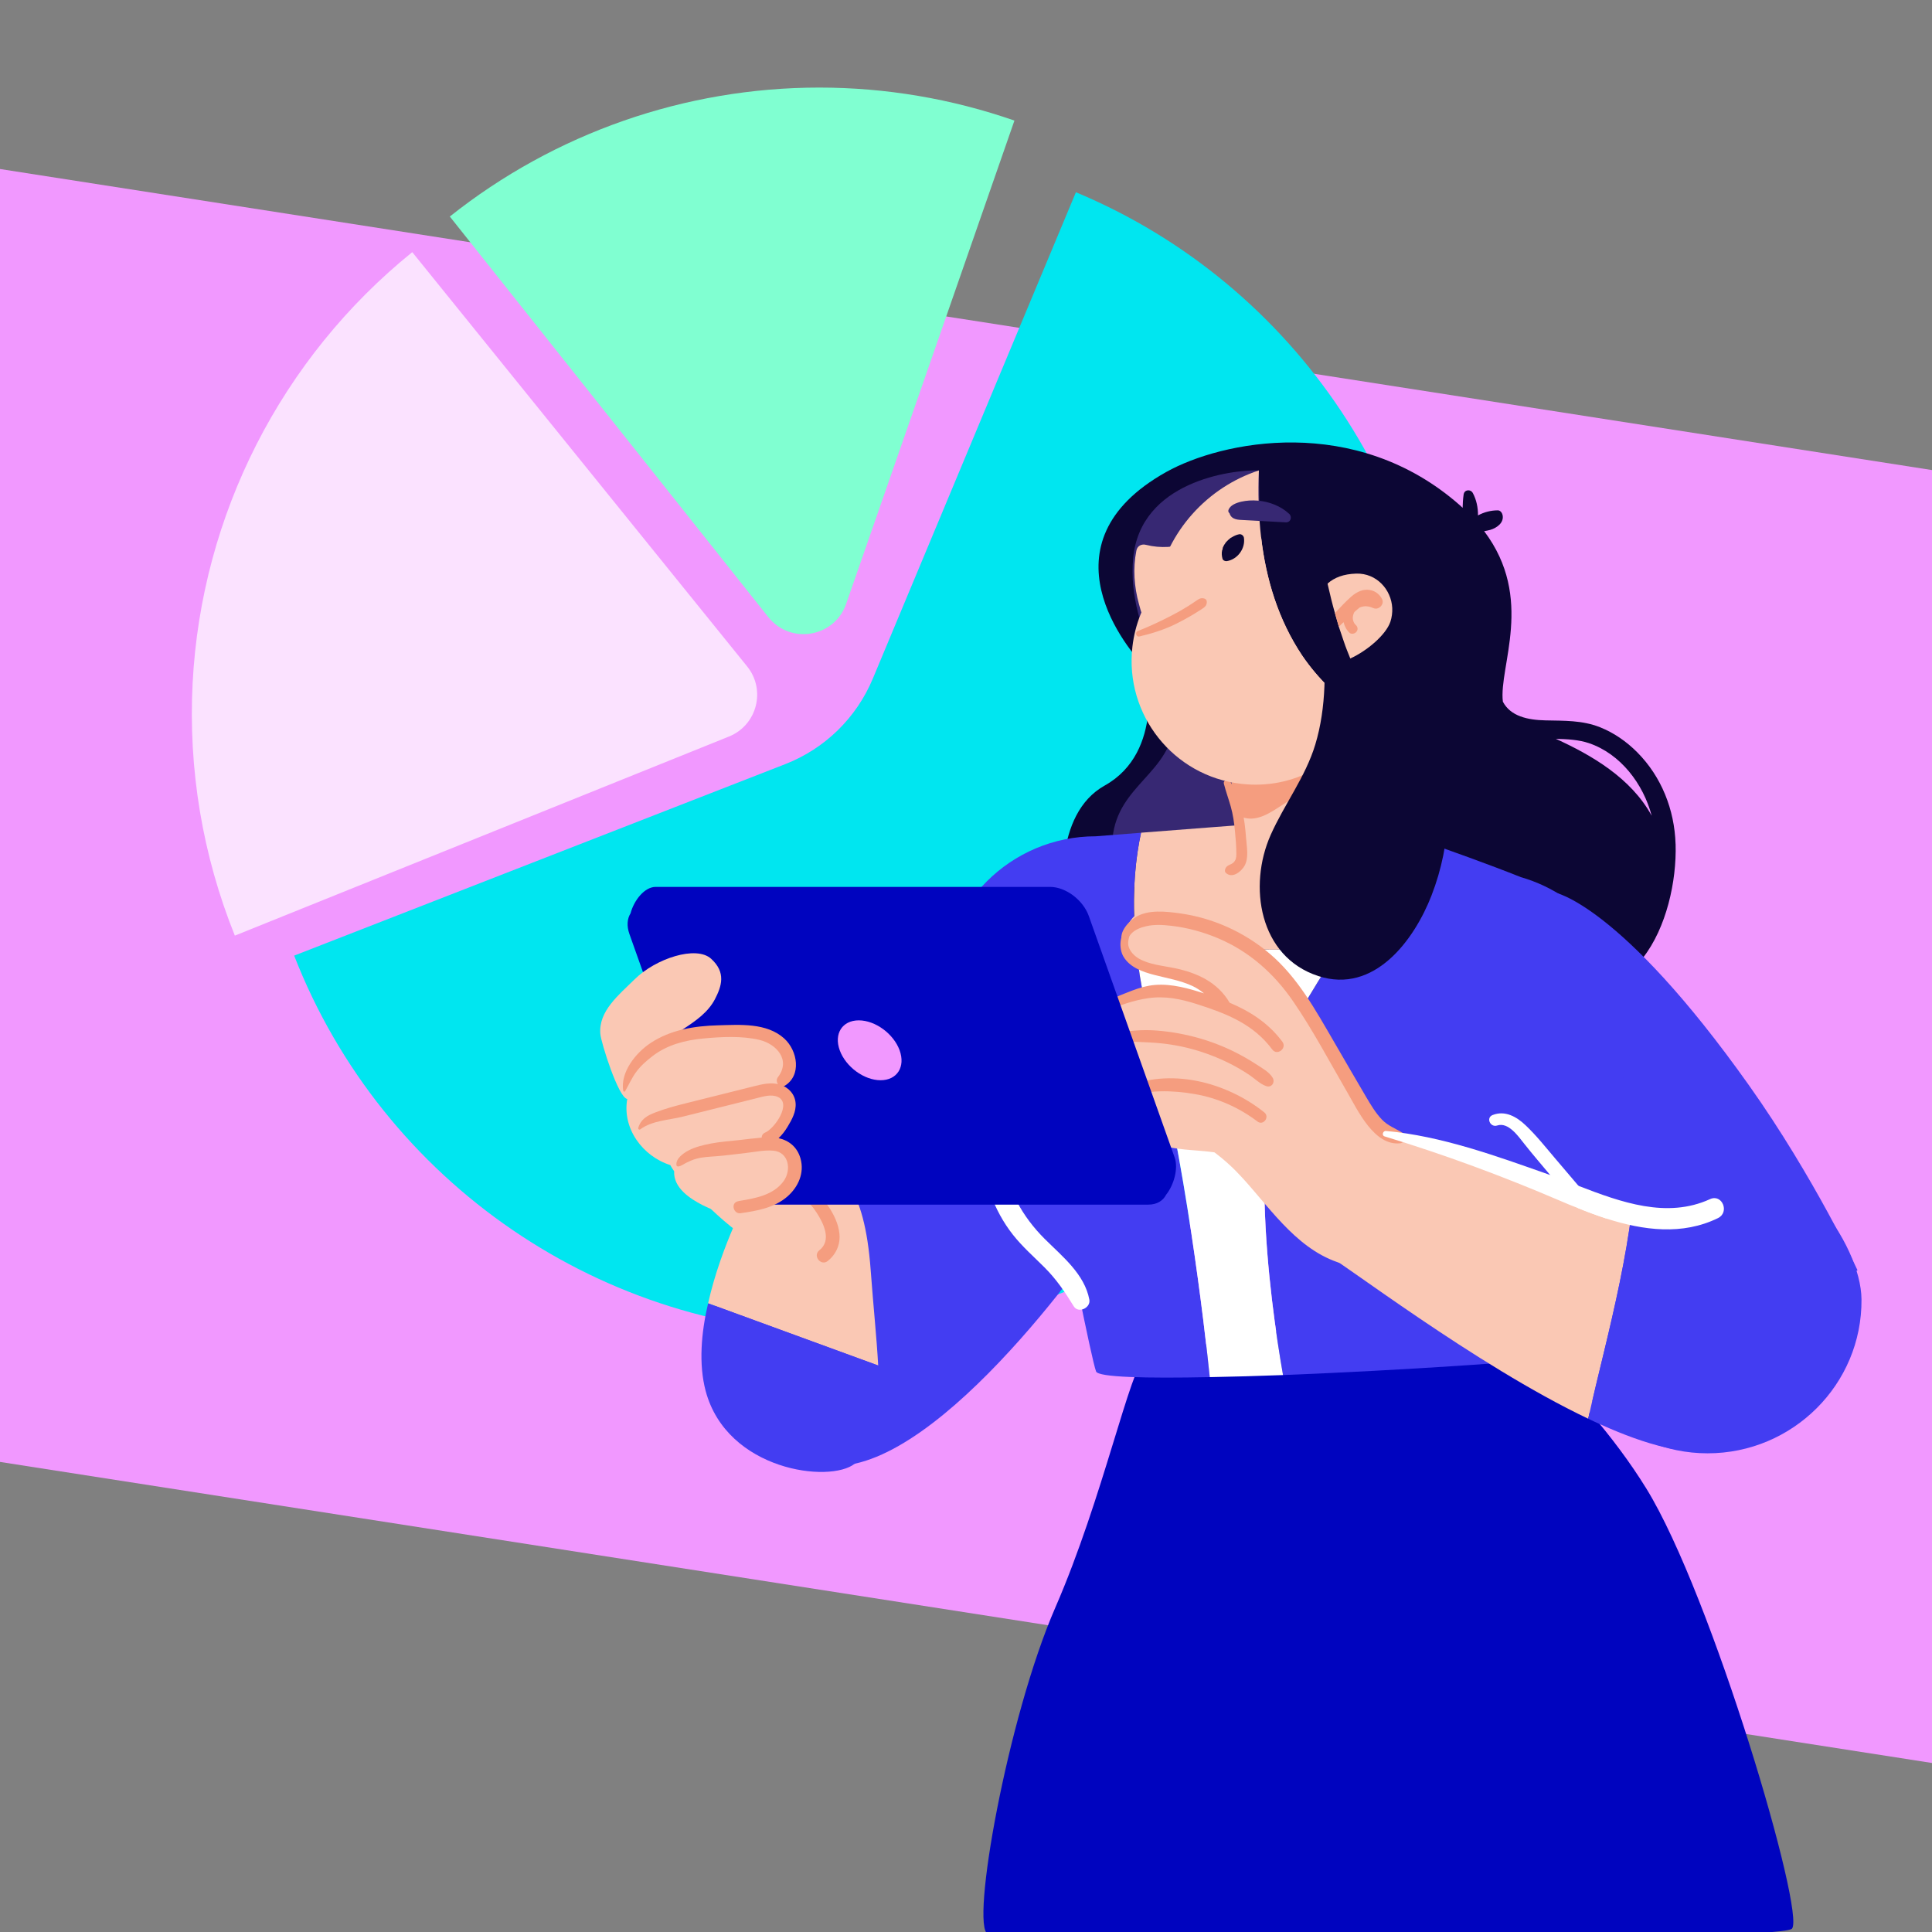 <?xml version="1.0" encoding="UTF-8"?> <svg xmlns="http://www.w3.org/2000/svg" width="1283.59" height="1283.59" viewBox="0 0 1283.59 1283.59"><rect x="0" y="0" width="1283.59" height="1283.59" fill="#808080" stroke="none"/><defs><style>.cls-1{fill:none;isolation:isolate;}.cls-2{fill:#fac8b4;}.cls-3{fill:#00e6f0;}.cls-4{fill:#0004bf;}.cls-5{fill:#fff;}.cls-6{fill:#f59d7f;}.cls-7{fill:#fbe2ff;}.cls-8{fill:#f198ff;}.cls-9{fill:#0c0634;}.cls-10{fill:#433df2;}.cls-11,.cls-12{fill:#372873;}.cls-13{fill:#80ffd1;}.cls-12{mix-blend-mode:multiply;}</style></defs><g class="cls-1"><g id="Layer_1"><polygon class="cls-8" points="1283.59 312.3 0 112.29 0 971.28 1283.59 1171.3 1283.59 312.3"></polygon><path class="cls-3" d="m579.87,450.91l134.95-323.19c146.52,61.18,242.41,205.14,242.41,363.91,0,216.34-178.02,394.37-394.37,394.37-162.16,0-308.51-100.02-367.42-251.1l326.31-127.24c26.27-10.24,47.25-30.73,58.12-56.76Z"></path><path class="cls-7" d="m484.3,489.34l-328.27,132.27c-21.45-53.24-31.02-110.52-28.05-167.84,5.8-111.75,58.9-215.9,145.92-286.25l222.49,275.24c12.65,15.64,6.57,39.06-12.09,46.58Z"></path><path class="cls-13" d="m510.46,410l-211.61-266.14c69.76-55.47,156.31-85.68,245.44-85.68,44.15,0,87.99,7.41,129.68,21.93l-111.81,321.11c-7.75,22.27-37.02,27.24-51.69,8.78Z"></path><path class="cls-9" d="m1113.22,560.77c-.7-22.75-9.33-44.73-25.48-60.96-7.07-7.11-15.47-12.99-24.82-16.68-11.79-4.66-23.69-4.23-36.15-4.52-11.74-.27-23.16-2.66-28.29-12.42-2.88-23.3,21.29-68.61-12.43-113.28,1.39-.28,2.79-.48,4.14-.89,4.29-1.3,9.25-4.76,8.08-9.92-.32-1.41-1.49-3.03-3.12-3.03-4.62-.01-9.19,1.18-13.2,3.37.07-5.18-1.04-10.39-3.4-14.82-1.47-2.77-5.63-2.44-6.13.88-.44,2.95-.6,5.92-.67,8.9-.6-.55-1.13-1.1-1.76-1.65-69.57-61.31-158.48-42.67-195.13-22.18-85.47,47.79-25.16,118.7-13.36,130.49,0,0,12.58,55.42-27.51,77.82-34.31,19.17-28.48,73.83-26.94,93.32,3.54,44.81,147.39,112.02,237.01,114.38,62.14,1.63,117.41-43.22,144.72-91.32,1.01-.35,1.98-.91,2.8-1.95,15.51-19.84,22.41-50.79,21.66-75.53Zm-79.57-69.91c7.69.2,15.25.6,21.96,2.86,21.08,7.12,36.17,27.08,41.75,48.25-13.82-25.3-40.41-40.49-63.7-51.11Z"></path><path class="cls-12" d="m836.37,312.53c-18.27-.53-78.8,7.33-83.52,58.42-4.72,51.1,34.59,91.97,25.16,120.27-9.43,28.3-44.02,36.95-38.52,80.18,4.07,31.98,114.77,52.67,114.77,52.67l-15.72-188.66-2.17-122.88Z"></path><path class="cls-2" d="m919.26,577.52c1.24,3.49-88.37,4.73-88.37,4.73l-8.22-40.58-9.46-46.8,88.37-9.33s.5,2.99,1.37,7.84c4.11,21.66,15.43,81.15,16.3,84.14Z"></path><path class="cls-6" d="m902.96,493.38c-6.35,7.22-13.94,13.57-21.28,19.67-9.21,7.72-18.92,14.81-29,21.28-7.59,4.85-16.93,11.82-26.51,8.84-1.12-.37-2.36-.87-3.49-1.49l-9.46-46.8,88.37-9.33s.5,2.99,1.37,7.84Z"></path><path class="cls-2" d="m940.55,557.1c-11.33,15.06-30,40.7-50.28,71.94-37.09,2.99-78.66,3.11-114.88-4.36-7.84-1.62-14.94-3.61-21.41-5.97-1.87-28.13.75-49.91,4.11-65.47,30-2.36,68.08-5.23,68.08-5.23l81.27-2.37s14.06,4.73,33.11,11.45Z"></path><path class="cls-6" d="m827.91,557.27c-.47-6.46-1.17-12.93-2.68-19.24-.72-3.01-1.58-5.99-2.67-8.88-1.28-3.37-3.29-6.43-4.96-9.62-1.13-2.17-5.17-1.5-4.46,1.24,1.31,5.08,3.1,9.99,4.53,15.02,1.5,5.27,2.28,10.74,2.8,16.18.49,5.17.96,10.45.94,15.65,0,2.14-.37,4.08-2.05,5.55-1.63,1.43-3.88,1.44-5.03,3.49-.52.91-.84,2.31.03,3.18,4.11,4.13,10.16-.55,12.44-4.54,3-5.25,1.54-12.28,1.12-18.02Z"></path><path class="cls-2" d="m907.57,475.83c-7.59,15.31-19.79,27.76-34.73,35.6-14.19,7.84-30.87,11.33-48.17,9.33-45.06-5.1-77.54-45.93-72.31-91.11,1.74-15.06,7.34-28.63,15.93-39.95,15.93-21.16,41.7-34.23,69.58-32.73,3.23,27.88,11.45,54.89,27.26,78.54,10.58,15.56,25.39,30.12,42.44,40.33Z"></path><path class="cls-2" d="m934.7,487.28c-16.93,14.56-38.58,23.4-61.86,24.15-5.23.5-10.58.25-15.93-.37-56.13-6.35-96.33-57.13-89.99-113.14.37-2.74.75-5.6,1.37-8.21,7.22-36.97,33.98-65.97,68.08-77.17-.62,14.81-.25,29.75,1.49,44.43,3.23,27.88,11.45,54.89,27.26,78.54,10.58,15.56,25.39,30.12,42.44,40.33,8.59,5.1,17.67,9.09,27.13,11.45Z"></path><path class="cls-10" d="m982.96,746.09c3.54,2.36,130.88,147.39,130.88,147.39l120.27-49.52s-28.8-61.79-71.93-122.63c-86.08-121.45-129.7-128.52-129.7-128.52l-49.52,153.29Z"></path><path class="cls-10" d="m1236.75,863.31c.42,56.47-45.78,102.25-102.25,102.25s-102.25-45.78-102.25-102.25,45.78-102.25,102.25-102.25,101.98,65.21,102.25,102.25Z"></path><path class="cls-2" d="m810.14,352.54c-3.09,3.72-6.68,6.96-10.51,9.6-3.22,12.72-6.43,25.32-9.4,37.92-1.24,5.52-2.1,11.4-4.08,16.8-1.61,4.8-5.56,8.4-10.88,8.28-12.12,0-16.08-14.64-18.55-23.76-3.22-11.52-4.08-23.76-1.73-35.52.62-3.24,3.46-4.68,6.55-3.84,9.52,2.4,19.54,1.68,28.69-1.56.25-.48.37-1.08.49-1.56.62-2.4,3.96-3.48,6.18-2.64.49.24.74.48,1.11.72,3.46-1.8,6.68-4.08,9.65-6.72,1.48-1.32,3.71.84,2.47,2.28Z"></path><path class="cls-9" d="m823.27,354.95c-1.82.35-3.51,1.15-5.08,2.15-.21.13-.45.14-.64.3-.47.5-.72.64-.93.82-.8.61-.91.83-1.08,1.01-.4.4-.83.77-1.18,1.22-.46.85-.74,1.07-.92,1.37-.4.69-.78,1.39-1.08,2.13-.12.3,0,.6-.06.9-.07.26-.27.45-.33.71-.44,1.91-.28,3.8.25,5.67.31,1.09,1.75,1.74,2.8,1.58,7.15-1.1,12.48-8.33,11.43-15.49-.21-1.44-1.68-2.65-3.17-2.37Z"></path><path class="cls-11" d="m856.45,341.34c-5.52-5.16-13.33-8.11-20.79-8.74-3.67-.31-7.44-.1-11.03.72-3.07.71-7.55,2.3-8.51,5.7-.22.77.19,1.52.76,1.99,1.36,4.52,6.06,4.33,9.43,4.51,9.29.51,18.59,1.01,27.88,1.52,3.32.18,4.54-3.58,2.26-5.71Z"></path><path class="cls-6" d="m800.42,397.76c-2.21-.74-3.51-.13-5.35,1.15-1.77,1.24-3.57,2.43-5.4,3.59-3.53,2.24-7.16,4.31-10.87,6.22-7.43,3.83-15.07,7.5-22.87,10.53-1.97.77-1.12,4.12,1.01,3.62,8.43-1.96,16.53-4.53,24.31-8.35,3.79-1.86,7.49-3.9,11.12-6.05,1.86-1.11,3.7-2.25,5.51-3.44,2.01-1.31,3.86-2.34,3.9-4.98.02-.94-.4-1.96-1.38-2.29Z"></path><path class="cls-10" d="m657.52,585.72c-11.79,12.97-185.12,235.83-188.66,307.75-1.93,39.15,23.58,95.51,99.05,79,75.46-16.51,175.69-166.26,175.69-169.79s-86.08-216.96-86.08-216.96Z"></path><path class="cls-4" d="m761.29,900.55c-10.61,8.25-28.3,94.33-60.13,167.44-31.84,73.11-56.6,212.24-44.81,216.96,11.79,4.72,524.71,5.9,534.15-3.54,9.43-9.43-53.06-221.68-96.69-292.42-43.63-70.75-116.73-127.35-120.27-127.35s-212.24,38.91-212.24,38.91Z"></path><path class="cls-10" d="m764.81,683.56c22.65,86.75,35.47,197.52,38.96,231.38-42.44.87-73.93.12-75.55-3.73-1.62-4.36-6.6-27.76-12.32-55.88-30-17.8-50.16-50.41-50.16-87.87,0-8.96,1.24-17.67,3.48-26.01-26.26-18.42-43.56-49.04-43.56-83.64,0-56.38,45.8-102.19,102.31-102.19,6.35-.5,17.55-1.37,30.12-2.36-5.6,25.89-9.21,69.58,6.72,130.31Z"></path><path class="cls-5" d="m694.27,823.3c-15.35-15.29-25.17-33.29-28.06-54.94-2.84-21.29,1.36-42.37,9.49-62.07,4.15-10.07,9.41-19.6,15.5-28.63,5.55-8.23,12.97-15.48,17.53-24.27.95-1.84-.06-4.33-1.57-5.51-7.81-6.09-13.87-13.9-18.89-22.38-1.63-2.76-5.91-.04-4.74,2.78,3.55,8.56,8.24,15.68,13.98,22.61-14.66,11.61-26.13,32.66-33.69,48.7-9.31,19.75-13.6,41.64-12.1,63.43,1.41,20.54,8.42,41.01,21.22,57.27,6.24,7.93,13.85,14.6,20.97,21.71,7.93,7.93,13.63,16.34,19.45,25.85,3.09,5.05,11.42,1.05,10.39-4.41-3.21-16.97-17.85-28.57-29.46-40.14Z"></path><path class="cls-10" d="m1023.32,774.42c10.83,40.95,30.12,123.72,11.58,127.33-13.69,2.61-103.55,8.71-182.46,11.82-8.96-51.15-26.39-176.61,7.97-235.86,30.49-52.9,63.35-98.2,80.16-120.6,21.53,7.47,49.29,17.42,69.82,25.64,42.69,12.2,74.06,51.53,74.06,98.2,0,41.82-25.14,77.66-61.11,93.47Z"></path><path class="cls-5" d="m860.39,677.71c-34.35,59.25-16.93,184.71-7.97,235.86-17.05.62-33.6,1.12-48.67,1.37-3.48-33.85-16.3-144.63-38.96-231.38-6.47-24.4-9.58-46.05-10.83-64.85,6.47,2.36,13.57,4.36,21.41,5.97,36.22,7.47,77.79,7.34,114.88,4.36-9.71,15.06-19.91,31.49-29.87,48.66Z"></path><path class="cls-9" d="m951.13,594.82c-11.7,30.12-38.21,65.72-75.3,53.64-39.33-12.82-46.67-59.86-31.62-93.72,9.07-20.39,23.13-38.53,29.64-60.05,7.42-24.49,7.37-52.59,4.21-77.74-.5-3.73,3.24-7.09,6.84-5.48,4.23,1.87,10.58-3.36,15.06-3.73,3.24-.37,6.1.25,8.96,1.87,8.22,4.73,15.06,14.81,20.54,22.28,12.07,16.55,21.03,35.47,26.39,55.26,9.71,35.22,8.59,73.43-4.73,107.66Z"></path><path class="cls-2" d="m924.99,404.01c.12,2.99-.25,6.1-1.24,9.09-2.99,8.71-15.43,19.29-26.64,24.39-1.49-3.73-2.99-7.34-4.23-11.08-1.12-3.24-2.24-6.6-3.36-9.96-.87-2.99-1.74-5.98-2.61-9.09-1.74-6.1-3.24-12.2-4.61-18.3-.12-.5-.25-.87-.25-1.37,4.48-3.98,10.58-6.35,19.04-6.6,13.44-.37,23.27,10.58,23.9,22.9Z"></path><path class="cls-2" d="m950.34,812.77c-6.72,23.52-34.1,32.98-56.01,27.51-30.62-7.59-48.67-35.47-68.58-57.38-5.85-6.47-12.2-12.32-18.92-17.3-10.45-1.49-21.16-1.37-31.49-3.73-9.46-2.24-18.79-7.09-23.9-15.56-2.24-3.61-3.98-8.09-3.86-12.45.12-2.36.75-5.6,2.24-7.97-15.06-13.07-25.89-38.83-16.93-53.02,8.96-14.44,28.75-14.56,43.69-13.44,13.32.99,26.01,4.23,38.46,8.96-6.22-6.84-12.94-13.19-20.91-18.05-7.72-4.73-15.68-6.47-24.77-7.09-6.72-.5-13.57-1.24-18.3-6.47-7.22-8.22-4.6-21.41,2.86-28.38,10.58-9.58,27.26-8.21,40.08-4.73,63.85,17.67,75.92,97.33,119.24,138.16,18.92,18.17,45.68,41.2,37.09,70.94Z"></path><path class="cls-6" d="m851.98,692.1c-9.37-12.54-21.53-20.2-35.03-25.92-8.08-13.77-21.79-19.96-37.01-23.06-7.61-1.55-16.19-2.24-23.06-6.12-3.05-1.72-5.88-4.49-6.98-7.9-1.34-4.19,1.24-7.56,1.16-11.63-.01-.56-.74-.9-1.21-.68-6.42,2.97-6.62,13.44-3.45,18.77,4.31,7.25,12.75,10.13,20.47,12.15,8.54,2.23,17.39,3.64,25.44,7.39,2.76,1.29,5.24,3,7.59,4.88-1.21-.39-2.4-.79-3.62-1.16-10.52-3.23-21.83-5.88-32.87-3.93-5.06.9-10.02,2.68-14.76,4.62-4.2,1.72-9.28,3.06-11.44,7.35-.24.48.09,1.16.58,1.32,3.82,1.29,6.99-.43,10.68-1.61,4.66-1.48,9.36-2.66,14.2-3.37,11.34-1.66,21.76.47,32.56,3.93,19.55,6.25,37.42,13.14,50.06,30.16,3.25,4.38,9.94-.83,6.69-5.19Z"></path><path class="cls-6" d="m834.3,706.91c-4.06-2.65-8.28-5.08-12.6-7.3-8.97-4.61-18.45-8.2-28.21-10.73-9.3-2.41-18.8-3.94-28.4-4.4-4.82-.23-9.61.03-14.41.53-4.52.47-9.41.7-13.36,3.11-1.35.83-1,3.36.54,3.77,3.97,1.05,8.02.3,12.09.25,4.74-.05,9.48.23,14.21.47,9.42.48,18.83,1.92,27.94,4.41,8.64,2.36,17.06,5.6,25.06,9.63,4.42,2.22,8.69,4.73,12.8,7.47,3.65,2.43,7.17,6.09,11.34,7.49,3.63,1.22,6.03-2.62,4.21-5.63-2.35-3.9-7.46-6.63-11.2-9.07Z"></path><path class="cls-6" d="m746.34,722.9c-2.37,1.07-1.25,4.29,1.16,4.18,7.79-.34,15.43-1.8,23.22-2.02,7.69-.22,15.6.52,23.17,1.84,15.12,2.63,29.35,8.95,41.55,18.22,3.9,2.96,8.35-3.03,4.54-6.07-25.43-20.33-63.03-30.04-93.64-16.14Z"></path><path class="cls-6" d="m912.42,404.01c-.62-.25-1.24-.5-1.99-.75-.5-.12-.75-.25-.99-.25-.75-.12-1.37-.12-1.99-.25-.62,0-1,.12-1.37.12-1,.12-1.87.37-2.74.75-1.12.87-2.24,1.87-3.36,2.86-.37.5-.25.37-.62,1.12-.37.99-.5,1.62-.62,2.86,0,1.62.75,3.61,1.87,4.61,1.37,1.12,1.87,3.11.62,4.61-1,1.37-3.36,1.87-4.61.75-2.12-1.99-3.36-4.48-3.98-7.09-1.37,1.24-2.24,2.12-3.11,3.11-.87-2.99-1.74-5.98-2.61-9.09.25-.37.62-.62.87-1,2.86-3.11,5.98-6.35,9.09-9.21,3.24-2.99,7.09-5.48,11.57-5.35,4.23.12,7.97,2.49,9.83,6.35,1.62,3.36-2.37,7.47-5.85,5.85Z"></path><path class="cls-2" d="m583.46,907.22l-113.01-41.32c8.71-38.96,27.88-73.81,27.88-73.81l42.44-28.38c17.05,14.81,33.48,22.53,37.71,80.28,1.74,23.65,3.98,44.93,4.98,63.23Z"></path><path class="cls-2" d="m564.42,824.83c-25.8,45.69-100.73-23.16-115.75-49.91-6.84-12.2-6.84-27.51-.37-39.83,7.09-13.44,20.29-21.41,35.35-22.65,7.84-.62,16.31,0,23.77,2.99,7.72,3.11,12.82,8.96,17.67,15.56,11.2,15.56,22.65,31.24,32.73,47.55,8.46,13.81,15.31,30.87,6.59,46.3Z"></path><path class="cls-6" d="m551.77,803.63c-2.99-4.86-7.07-9.19-11.52-12.73-2.27-1.81-4.7-3.37-7.24-4.77-1.31-.72-2.68-1.51-4.09-2.04-1.42-.53-2.74-.72-3.98-1.66-2.41-1.84-4.8,1.25-3.46,3.52,2.43,4.14,7.46,5.9,11.12,8.76,3.87,3.03,7.16,6.69,9.85,10.8,4.7,7.16,10.34,18.54,1.92,25.15-4.58,3.6.97,10.74,5.54,7.15,4.9-3.85,7.94-9.67,7.91-15.94-.03-6.41-2.74-12.85-6.06-18.25Z"></path><path class="cls-4" d="m780.41,768.99l-57.02-160.39c-3.8-10.69-15.35-19.36-25.79-19.36h-261.99c-7.28,0-14.33,8.7-16.7,17.59-2.21,3.51-2.64,8.37-.72,13.75l57.02,160.39c3.8,10.69,15.35,19.36,25.79,19.36h261.99c5.62,0,9.7-2.56,11.75-6.55,5.29-6.64,8.21-17.67,5.68-24.79Z"></path><path class="cls-2" d="m519.62,691.37c-9.38-9.63-23.72-7.88-35.88-6.81-10.28,1.06-25.53,2.55-39.42,6.62,2.86-2.91,6.53-5.43,9.87-7.66,8.06-5.27,16.2-10.93,20.77-19.61,4.55-8.8,7.49-17.83-2.49-26.92-9.92-9.04-36.84-.17-50.76,13.58-10.7,10.55-24.13,21.2-22.86,36.35.48,5.78,12.02,42.5,17.89,43.22-3.48,19.68,10.34,38.14,28.56,43.9.76,1.4,1.61,2.78,2.6,4.1-.6,11.02,10.58,18.26,18.84,22.51,10.16,5.25,22.22,7.96,33.3,4.54,13.25-4.1,36.24-21.78,25.38-37.97-3.66-5.46-10.06-7.84-16.55-9.1,8.64-4.08,15.89-11.3,14.15-21.73-1.29-7.48-6.4-10.8-12.63-12.19,2.61-1.12,5.08-2.34,7.39-3.79,10.22-6.95,10.21-20.52,1.86-29.04Z"></path><path class="cls-2" d="m1084.18,804.54c-4.11,31.99-11.2,63.35-18.8,94.84-3.48,14.31-6.97,28.75-10.21,43.19-75.55-35.97-163.92-104.55-179.48-112.76l30.62-80.15s100.69,30.12,177.86,54.89Z"></path><path class="cls-10" d="m1140.94,963.11c-19.29,4.6-47.05-2.99-77.42-16.68-2.74-1.24-5.6-2.49-8.34-3.86,3.24-14.44,6.72-28.88,10.21-43.19,7.59-31.49,14.69-62.85,18.8-94.84,2.11.62,4.11,1.37,6.22,1.99,39.33,12.7,71.44,23.65,78.91,28,22.4,12.94,40.08,112.02-28.38,128.57Z"></path><path class="cls-10" d="m567.9,972.44c-16.43,13.19-84.88,4.73-99.07-48.29-4.73-17.8-2.99-38.58,1.62-58.25l113.01,41.32c1.49,30.87-.75,53.4-15.56,65.22Z"></path><path class="cls-6" d="m932.01,752.77c-4.72-3.05-9.77-4.67-13.8-8.86-4.3-4.48-7.53-9.96-10.67-15.27-7.22-12.22-14.29-24.54-21.43-36.8-12.15-20.86-23.88-42.39-42.55-58.24-16.9-14.34-37.89-23.82-59.87-26.81-9.25-1.26-21.09-2.62-29.4,2.66-5.16,3.29-12.12,11.2-8.03,17.39.23.35.69.24.93,0,2.84-2.95.5-1.71,3.9-5.93,2.55-3.16,6.7-4.7,10.48-5.56,5.52-1.26,11.19-.89,16.78-.24,10.71,1.24,21.16,4.14,31.08,8.34,20.57,8.72,36.96,23.34,49.56,41.62,13.29,19.29,24.29,40.33,36.07,60.57,7.03,12.07,17.97,35.87,35.21,33.94,3.14-.35,4.5-5,1.73-6.79Z"></path><path class="cls-6" d="m521.03,689.95c-11.66-10.54-29.52-9.13-43.93-8.75-15.66.41-31.62,2.92-45.02,11.87-9.54,6.37-19.98,19.05-18.03,31.59.09.57.93.9,1.26.33,2.46-4.22,4.43-8.84,7.33-12.76,3.02-4.11,6.86-7.45,10.84-10.53,9.77-7.56,21.78-10.62,33.75-11.74,11.89-1.12,25.63-1.87,37.36.94,11.49,2.76,20.96,13.51,12.18,24.85-2.15,2.78,1.13,7.66,4.35,5.77,11.66-6.87,8.82-23.51-.09-31.56Z"></path><path class="cls-6" d="m531.84,769.67c-2.17-7.67-7.71-11.96-14.56-13.51,2.31-2.14,4.24-4.7,5.94-7.5,2.89-4.78,5.9-10.19,5.35-15.98-.55-5.83-4.68-10.2-10.13-11.99-6.04-1.99-12.34-.29-18.28,1.19-14.96,3.73-29.92,7.48-44.89,11.22-6.7,1.67-13.41,3.5-19.87,5.97-5.41,2.08-9.6,4.45-11.35,10.22-.25.81.62,1.55,1.35,1.01,8.08-5.91,18.85-6.07,28.22-8.42,10.91-2.73,21.82-5.45,32.73-8.18,5.3-1.32,10.6-2.65,15.9-3.97,4.52-1.12,10.08-3,14.58-.93,9.39,4.32-2.24,21.04-8.45,23.65-1.64.69-2.3,2-2.35,3.36-5.11.43-10.22,1.11-15.3,1.67-6.07.68-12.25,1.09-18.25,2.23-5.16.99-10.44,2.23-15.12,4.68-3.33,1.75-8.54,5.39-7.93,9.73.08.56.61.92,1.16.86,2.05-.22,3.78-1.71,5.6-2.57,1.92-.91,3.84-1.81,5.88-2.41,4.68-1.38,9.58-1.47,14.4-1.86,6.43-.52,12.85-1.42,19.26-2.14,5.83-.65,12.11-2.03,17.99-1.52,10.44.91,12.24,12.87,6.89,20.26-6.8,9.38-19.11,11.47-29.79,13.2-.29.21-.63.15-1.01.28-4.47,1.53-2.34,8.46,2.18,7.82,10.9-1.55,22.53-3.59,31.11-11.07,7.29-6.36,11.45-15.71,8.74-25.3Z"></path><path class="cls-8" d="m597.69,697.8c4,10.99-1.67,19.89-12.65,19.89s-23.13-8.91-27.13-19.89c-4-10.99,1.67-19.89,12.65-19.89s23.13,8.91,27.13,19.89Z"></path><path class="cls-5" d="m1141.44,809.27c-23.65,11.58-49.54,8.21-74.06.37-6.47-2.12-12.82-4.48-18.92-6.97-3.98-1.49-7.84-3.11-11.57-4.73-38.58-16.55-76.92-30.74-117-42.94-2.11-.62-1.12-3.86,1-3.61,36.72,3.36,72.94,16.55,107.54,28.75.5.12,1,.37,1.49.5,6.1,2.24,12.45,4.73,18.79,7.22,28.38,10.95,58.75,21.91,87.37,8.84,8.09-3.73,13.19,8.71,5.35,12.57Z"></path><path class="cls-5" d="m1067.38,809.64c-6.47-2.12-12.82-4.48-18.92-6.97-.25-.37-.62-.62-.87-1-5.73-6.85-11.45-13.69-17.3-20.54-6.1-7.34-11.95-14.06-17.55-21.16-3.98-4.98-10.58-14.69-18.05-12.2-4.61,1.49-7.59-5.23-2.99-6.97,8.22-3.24,15.93,1.12,21.91,6.84,7.09,6.72,13.19,14.44,19.54,21.91l15.56,18.3,14.94,17.55c1.12,1.37,2.49,2.74,3.73,4.23Z"></path></g></g></svg> 
